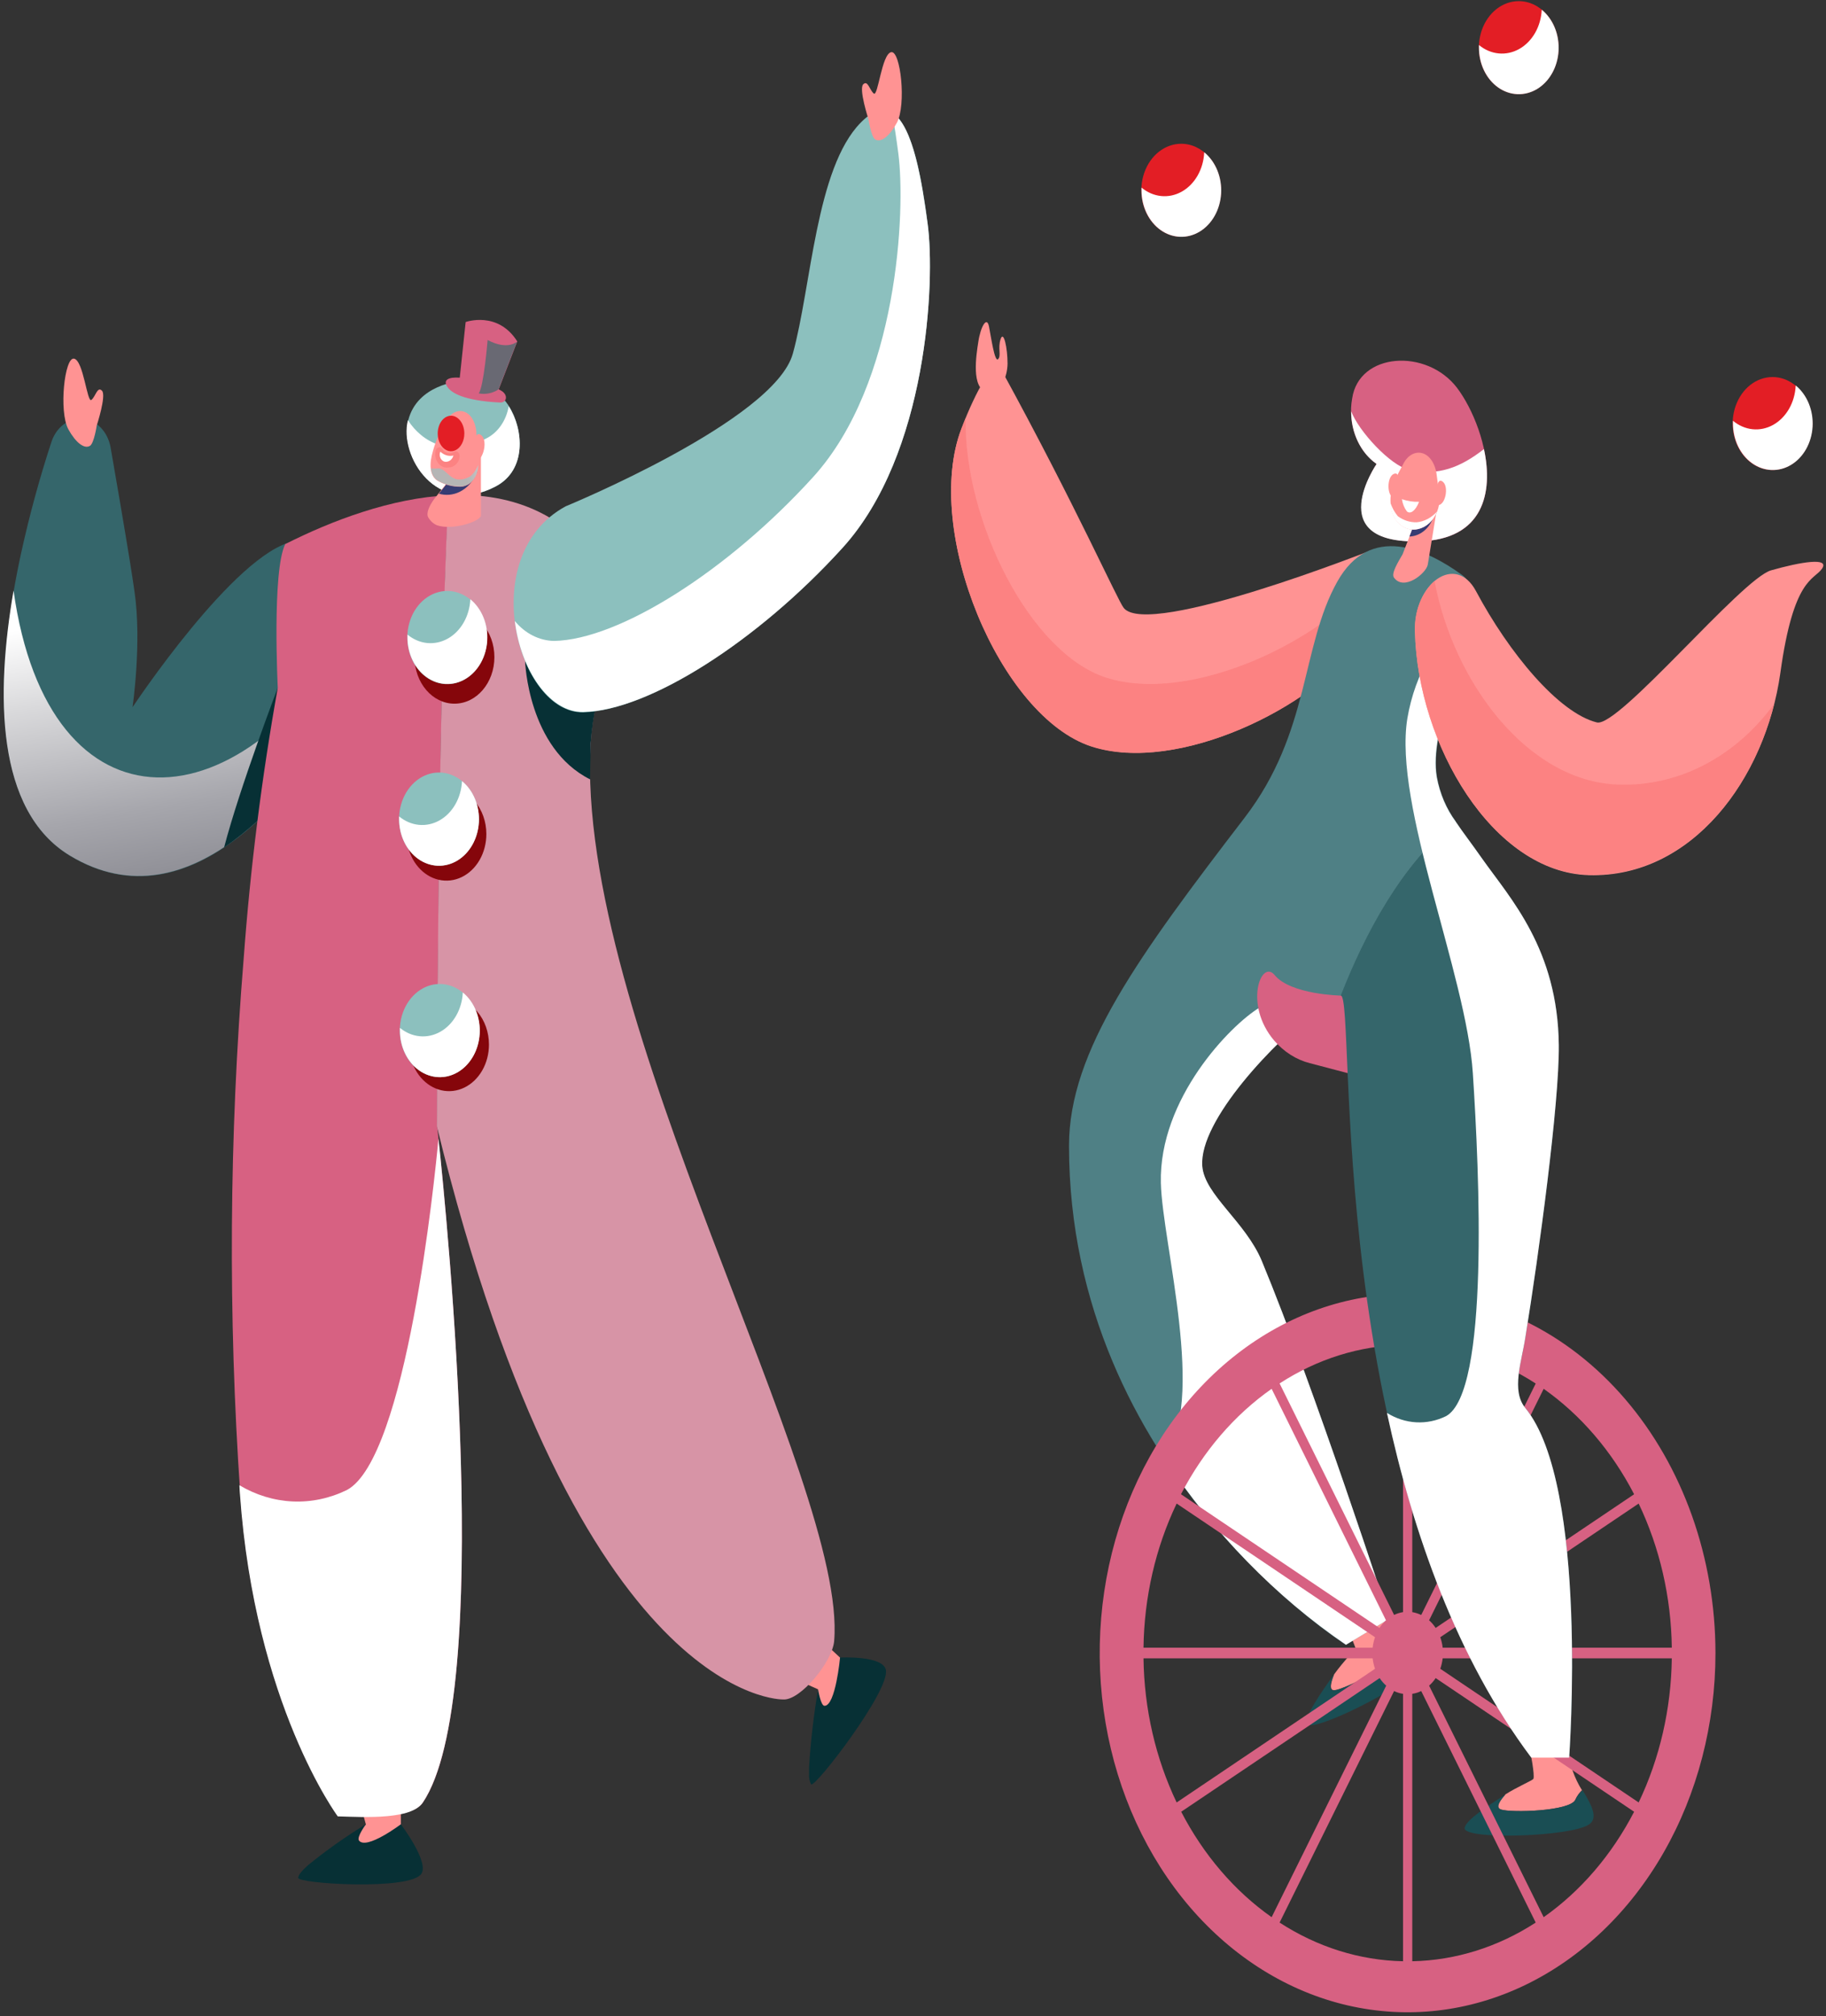 <?xml version="1.0" encoding="UTF-8"?> <svg xmlns="http://www.w3.org/2000/svg" width="444" height="490" viewBox="0 0 444 490" fill="none"><rect x="0" y="0" width="444" height="490" fill="#333333" stroke="none"/> <path d="M372.057 425.526C372.057 425.526 373.234 431.42 372.854 432.35C372.691 432.73 368.959 434.272 366.025 436.152C364.739 437.526 363.471 439.321 364.92 439.807C367.401 440.652 381.82 440.251 383.033 437.42C383.436 436.53 383.991 435.747 384.664 435.117C382.833 432.21 381.645 428.822 381.204 425.252L372.057 425.526Z" fill="#FF9393"></path> <path d="M383.105 437.42C381.819 440.251 367.401 440.652 364.992 439.807C363.543 439.321 364.81 437.526 366.097 436.152C361.695 438.941 356.279 442.49 356.134 444.328C355.881 447.285 382.109 446.44 386.42 443.419C388.666 441.856 387 438.687 384.808 435.117C384.109 435.738 383.529 436.522 383.105 437.42Z" fill="#1A4E54"></path> <path d="M334.724 112.77C332.437 111.17 330.635 108.777 329.57 105.926C328.505 103.074 328.23 99.905 328.783 96.863C330.432 85.624 346.897 84.61 354.269 94.243C362.058 104.531 368.959 130.916 345.212 131.571C321.465 132.226 334.724 112.77 334.724 112.77Z" fill="#D76182"></path> <path d="M326.664 394.473C327.839 396.325 328.813 398.34 329.563 400.472C329.563 400.874 326.556 403.937 324.418 406.936C323.658 408.774 323.042 410.971 324.545 410.802C327.117 410.528 340.394 403.937 340.702 400.747C340.799 399.752 341.064 398.79 341.481 397.916C338.886 395.99 336.729 393.359 335.196 390.248L326.664 394.473Z" fill="#FF9393"></path> <path d="M340.63 400.81C340.322 404 327.045 410.591 324.472 410.866C322.969 411.035 323.585 408.753 324.346 407C321.14 411.478 317.245 417.161 317.68 418.893C318.386 421.766 342.477 409.64 345.538 405.014C347.114 402.585 344.578 400.345 341.408 397.979C340.991 398.854 340.726 399.816 340.63 400.81Z" fill="#1A4E54"></path> <path d="M330.54 156.055C319.491 171.836 286.38 188.186 265.441 181.405C243.089 174.202 224.323 128.867 233.779 104.151C237.238 95.13 241.767 86.765 243.451 89.828C261.565 122.889 271.817 146.084 273.266 147.795C279.388 155.168 333.801 133.599 333.801 133.599C333.801 133.599 333.62 151.661 330.54 156.055Z" fill="#FF9393"></path> <path d="M268.955 164.695C250.425 158.738 234.358 126.565 234.793 101.658C234.449 102.503 234.105 103.348 233.779 104.214C224.323 128.931 243.089 174.265 265.441 181.469C286.38 188.186 319.491 171.836 330.54 156.118C332.352 153.436 333.221 145.683 333.565 140.042C322.063 155.548 289.586 171.329 268.955 164.695Z" fill="#FC8282"></path> <path d="M354.015 199.678C351.746 196.601 350.171 192.913 349.433 188.947C346.697 173.124 364.92 146.549 355.446 139.704C346.933 133.536 333.167 127.029 325.143 141.415C316.285 157.301 318.622 177.877 302.664 198.707C276.961 232.232 259.934 255.385 259.934 278.454C259.934 357.546 327.262 399.775 327.262 399.775L337.804 393.438C337.804 393.226 319.419 336.928 306.812 306.529C302.845 296.959 292.828 290.368 292.321 283.418C291.252 269.201 321.955 241.506 326.103 242.076C331.899 227.204 340.956 209.882 354.015 199.678Z" fill="#4F8085"></path> <path d="M240.046 95.299C240.807 95.427 241.583 95.277 242.268 94.868C242.953 94.46 243.512 93.813 243.868 93.018C244.576 91.613 244.962 90.02 244.991 88.391C244.991 84.61 244.049 80.216 243.306 82.413C242.564 84.61 243.523 86.448 242.69 87.293C241.857 88.138 241.006 82.054 240.48 79.371C239.955 76.688 238.397 79.477 237.872 83.152C237.383 86.258 236.079 94.497 240.046 95.299Z" fill="#FF9393"></path> <g style="mix-blend-mode:multiply"> <path style="mix-blend-mode:multiply" d="M306.214 244.928C299.222 249.153 281.779 266.983 282.268 287.538C282.63 302.325 293.517 340.857 282.993 354.314C295.111 372.649 310.148 388.084 327.28 399.775L337.822 393.438C337.822 393.226 319.437 336.928 306.83 306.529C302.863 296.959 292.846 290.368 292.339 283.418C291.506 272.306 310.072 252.977 320.198 245.393C316.502 243.766 310.634 242.245 306.214 244.928Z" fill="url(#paint0_linear)"></path> </g> <g style="mix-blend-mode:multiply"> <path style="mix-blend-mode:multiply" d="M342.713 114.227C338.076 113.213 330.305 104.7 328.548 99.968C328.532 102.545 329.093 105.081 330.177 107.327C331.26 109.572 332.828 111.448 334.725 112.77C334.725 112.77 321.303 132.247 345.122 131.571C360.627 131.149 363.126 119.826 360.826 109.157C355.12 113.615 349.686 115.748 342.713 114.227Z" fill="url(#paint1_linear)"></path> </g> <path d="M349.288 124.283L347.169 137.233C346.806 139.345 341.354 143.76 338.945 140.38C338.239 139.409 339.869 136.747 341.046 134.719L345.158 124.156L349.288 124.283Z" fill="#FF9393"></path> <path d="M342.713 130.409C343.894 130.366 345.043 129.951 346.039 129.207C347.034 128.463 347.837 127.418 348.364 126.184L344.578 125.55L342.713 130.409Z" fill="#363C73"></path> <path d="M349.251 114.819L349.939 119.889C350.224 121.823 349.854 123.811 348.908 125.434C347.963 127.057 346.514 128.189 344.868 128.593C344.074 128.787 343.254 128.777 342.464 128.564C341.674 128.35 340.933 127.939 340.293 127.358C339.654 126.776 339.13 126.04 338.76 125.199C338.389 124.357 338.18 123.432 338.147 122.487C337.731 118.262 340.249 114.756 341.154 112.875C343.237 108.587 348.092 109.073 349.251 114.819Z" fill="#FF9393"></path> <path d="M349.125 119.678C349.266 119.263 349.363 118.831 349.414 118.389C349.541 117.544 349.867 116.277 350.864 117.122C352.313 118.326 351.479 122.783 349.632 122.783C348.273 122.804 348.781 120.734 349.125 119.678Z" fill="#FF9393"></path> <path d="M340.014 118.157C339.968 117.708 339.968 117.254 340.014 116.805C340.014 115.96 340.014 114.692 338.836 115.22C337.206 116.002 337.17 120.565 338.963 121.051C340.249 121.41 340.14 119.276 340.014 118.157Z" fill="#FF9393"></path> <path d="M345.049 121.959C343.64 122.017 342.233 121.802 340.883 121.326C341.037 122.422 341.451 123.446 342.079 124.283C342.948 125.107 344.252 124.072 345.049 121.959Z" fill="white"></path> <g style="mix-blend-mode:multiply"> <path style="mix-blend-mode:multiply" d="M344.469 126.945C342.859 126.982 341.274 126.476 339.905 125.487C339.129 124.555 338.515 123.457 338.094 122.255V122.487C338.126 123.432 338.335 124.357 338.706 125.199C339.076 126.04 339.6 126.776 340.239 127.358C340.879 127.939 341.62 128.35 342.41 128.564C343.2 128.777 344.02 128.787 344.814 128.593C345.812 128.376 346.75 127.877 347.546 127.141C348.341 126.404 348.97 125.452 349.378 124.368C348.046 125.862 346.312 126.772 344.469 126.945Z" fill="url(#paint2_linear)"></path> </g> <path d="M326.139 241.992C326.139 241.992 313.858 241.781 309.945 237.006C306.667 232.993 302.338 244.126 309.837 252.935C312.213 255.677 315.21 257.575 318.477 258.406L327.805 260.857C327.805 260.857 329.616 243.957 326.139 241.992Z" fill="#D76182"></path> <path d="M342.278 314.472C327.47 314.468 312.993 319.585 300.68 329.178C288.366 338.77 278.767 352.405 273.099 368.36C267.431 384.315 265.947 401.872 268.835 418.81C271.723 435.748 278.853 451.307 289.324 463.519C299.795 475.731 313.136 484.047 327.659 487.415C342.183 490.783 357.237 489.053 370.917 482.442C384.597 475.831 396.289 464.637 404.513 450.275C412.738 435.914 417.126 419.031 417.122 401.761C417.098 378.619 409.205 356.433 395.174 340.069C381.144 323.705 362.12 314.5 342.278 314.472ZM343.401 391.832V326.872C353.917 327.071 364.228 330.3 373.415 336.273L345.574 392.529C344.876 392.198 344.146 391.964 343.401 391.832ZM341.155 391.832C340.41 391.957 339.681 392.184 338.981 392.508L311.141 336.252C320.329 330.287 330.64 327.064 341.155 326.872V391.832ZM333.765 400.472H278.048C278.209 388.199 280.978 376.165 286.108 365.447L334.344 397.937C334.056 398.749 333.861 399.601 333.765 400.472ZM333.765 403.071C333.863 403.941 334.058 404.793 334.344 405.605L286.108 438.096C280.981 427.377 278.211 415.343 278.048 403.071H333.765ZM341.155 411.69V476.691C330.64 476.483 320.331 473.254 311.141 467.291L338.981 411.014C339.675 411.357 340.407 411.584 341.155 411.69ZM343.401 411.69C344.149 411.584 344.881 411.357 345.574 411.014L373.415 467.291C364.225 473.254 353.916 476.483 343.401 476.691V411.69ZM350.791 403.071H406.508C406.344 415.343 403.575 427.377 398.447 438.096L350.211 405.605C350.497 404.793 350.692 403.941 350.791 403.071ZM350.791 400.472C350.695 399.601 350.5 398.749 350.211 397.937L398.447 365.447C403.577 376.165 406.347 388.199 406.508 400.472H350.791ZM397.343 363.186L349.088 395.677C348.627 394.98 348.091 394.356 347.494 393.818L375.353 337.562C384.357 343.895 391.905 352.69 397.343 363.186ZM309.203 337.562L337.007 393.818C336.41 394.356 335.874 394.98 335.413 395.677L287.159 363.186C292.612 352.682 300.178 343.887 309.203 337.562ZM287.213 440.356L335.467 407.866C335.924 408.561 336.46 409.179 337.061 409.704L309.203 465.981C300.198 459.648 292.651 450.853 287.213 440.356ZM375.353 465.981L347.494 409.704C348.095 409.179 348.632 408.561 349.088 407.866L397.343 440.356C391.905 450.853 384.357 459.648 375.353 465.981Z" fill="#D76182"></path> <path d="M296.904 46.247C296.904 48.482 296.336 50.667 295.271 52.526C294.206 54.385 292.693 55.833 290.922 56.688C289.151 57.544 287.203 57.768 285.323 57.332C283.443 56.896 281.716 55.819 280.361 54.239C279.006 52.658 278.083 50.644 277.709 48.452C277.335 46.26 277.527 43.987 278.26 41.922C278.994 39.857 280.236 38.092 281.83 36.85C283.423 35.608 285.297 34.945 287.213 34.945C288.487 34.942 289.748 35.233 290.925 35.8C292.101 36.367 293.171 37.199 294.071 38.249C294.971 39.299 295.685 40.546 296.171 41.919C296.657 43.291 296.906 44.762 296.904 46.247Z" fill="#E31E25"></path> <path style="mix-blend-mode:multiply" d="M292.81 37.036C292.717 39.051 292.162 40.999 291.202 42.677C290.242 44.355 288.913 45.702 287.355 46.576C285.796 47.451 284.065 47.821 282.341 47.648C280.618 47.474 278.966 46.764 277.559 45.592C277.559 45.824 277.559 46.036 277.559 46.247C277.557 48.187 277.983 50.096 278.796 51.788C279.61 53.481 280.783 54.901 282.204 55.911C283.624 56.922 285.244 57.489 286.906 57.557C288.569 57.626 290.219 57.194 291.697 56.304C293.175 55.413 294.432 54.094 295.346 52.472C296.261 50.851 296.801 48.983 296.917 47.047C297.032 45.111 296.718 43.173 296.006 41.42C295.293 39.667 294.205 38.157 292.847 37.036H292.81Z" fill="url(#paint3_linear)"></path> <path d="M378.976 11.581C378.976 13.816 378.408 16.001 377.343 17.86C376.278 19.718 374.764 21.167 372.994 22.022C371.223 22.878 369.274 23.102 367.395 22.665C365.515 22.229 363.788 21.153 362.433 19.572C361.078 17.992 360.155 15.978 359.781 13.786C359.407 11.593 359.599 9.321 360.332 7.256C361.066 5.19 362.308 3.425 363.901 2.183C365.495 0.942 367.369 0.279 369.285 0.279C370.558 0.276 371.82 0.566 372.996 1.133C374.173 1.7 375.242 2.533 376.143 3.583C377.043 4.633 377.757 5.88 378.243 7.252C378.729 8.625 378.978 10.096 378.976 11.581Z" fill="#E31E25"></path> <path style="mix-blend-mode:multiply" d="M374.882 2.37C374.782 4.384 374.223 6.329 373.261 8.005C372.299 9.681 370.97 11.027 369.412 11.902C367.855 12.777 366.124 13.15 364.401 12.982C362.678 12.814 361.024 12.111 359.613 10.947C359.613 11.158 359.613 11.37 359.613 11.581C359.61 13.521 360.036 15.43 360.85 17.122C361.663 18.815 362.837 20.235 364.257 21.245C365.678 22.256 367.297 22.823 368.96 22.891C370.623 22.96 372.273 22.528 373.751 21.638C375.229 20.747 376.486 19.428 377.4 17.806C378.314 16.185 378.855 14.316 378.971 12.381C379.086 10.445 378.772 8.507 378.059 6.754C377.346 5.001 376.258 3.491 374.9 2.37H374.882Z" fill="url(#paint4_linear)"></path> <path d="M440.688 102.947C440.688 105.182 440.12 107.367 439.055 109.226C437.99 111.084 436.477 112.533 434.706 113.388C432.935 114.244 430.987 114.467 429.107 114.031C427.227 113.595 425.5 112.519 424.145 110.938C422.79 109.358 421.867 107.344 421.493 105.152C421.119 102.959 421.311 100.687 422.044 98.622C422.778 96.556 424.02 94.791 425.613 93.549C427.207 92.308 429.081 91.645 430.997 91.645C432.271 91.642 433.532 91.932 434.709 92.499C435.885 93.066 436.955 93.899 437.855 94.949C438.755 95.999 439.469 97.246 439.955 98.618C440.441 99.991 440.69 101.462 440.688 102.947Z" fill="#E31E25"></path> <path style="mix-blend-mode:multiply" d="M436.631 93.715C436.538 95.729 435.982 97.677 435.022 99.356C434.063 101.034 432.734 102.38 431.175 103.255C429.617 104.129 427.885 104.499 426.162 104.326C424.439 104.153 422.787 103.443 421.379 102.271C421.379 102.503 421.379 102.714 421.379 102.925C421.377 104.866 421.803 106.774 422.617 108.467C423.43 110.16 424.604 111.58 426.024 112.59C427.445 113.6 429.064 114.167 430.727 114.236C432.39 114.305 434.039 113.873 435.518 112.982C436.996 112.092 438.253 110.772 439.167 109.151C440.081 107.53 440.622 105.661 440.737 103.726C440.853 101.79 440.539 99.852 439.826 98.099C439.113 96.345 438.025 94.836 436.667 93.715H436.631Z" fill="url(#paint5_linear)"></path> <path d="M370.897 342.23C367.383 338.005 370.028 330.886 370.897 325.056C374.194 304.818 379.175 268.018 379.03 254.033C378.794 230.669 367.22 218.374 360.391 208.699C357.819 205.023 355.664 202.256 353.943 199.678C340.883 209.882 331.826 227.141 326.03 241.929C329.852 242.921 321.447 359.215 372.328 427.111H381.548C381.548 427.111 386.366 361.095 370.897 342.23Z" fill="#35666B"></path> <g style="mix-blend-mode:multiply"> <path style="mix-blend-mode:multiply" d="M370.897 342.23C367.383 338.005 370.028 330.886 370.897 325.056C374.194 304.818 379.175 268.018 379.03 254.033C378.795 230.669 367.22 218.374 360.391 208.699C357.819 205.023 355.664 202.256 353.943 199.678C351.674 196.601 350.099 192.913 349.36 188.947C347.295 177.011 357.167 158.949 358.055 147.859C353.979 150.813 350.469 154.713 347.742 159.318C345.016 163.923 343.131 169.133 342.205 174.624C338.764 195.749 356.551 236.753 358.127 260.857C359.703 284.96 362.167 338.343 351.625 344.195C349.328 345.32 346.846 345.833 344.358 345.698C341.87 345.562 339.439 344.782 337.242 343.413C343.546 372.545 354.16 402.965 372.328 427.195H381.548C381.548 427.195 386.366 361.095 370.897 342.23Z" fill="url(#paint6_linear)"></path> </g> <path d="M358.906 143.697C366.894 158.653 378.958 173.272 388.304 175.596C393.593 176.842 423.516 140.655 430.635 138.627C437.754 136.599 444.999 135.374 443.025 138.225C441.05 141.077 436.105 140.338 432.899 163.576C429.277 189.285 411.435 213.389 386.366 212.713C363.036 212.1 344.705 181.025 344.053 153.562C343.781 141.627 353.979 134.444 358.906 143.697Z" fill="#FF9393"></path> <path d="M393.521 190.7C371.44 190.003 353.399 165.773 348.817 141.225C347.236 142.665 345.978 144.53 345.148 146.659C344.319 148.789 343.943 151.121 344.053 153.457C344.705 180.919 363.036 212.079 386.366 212.607C408.935 213.22 425.69 193.742 431.396 171.075C426.751 177.453 420.934 182.529 414.378 185.926C407.821 189.323 400.692 190.955 393.521 190.7Z" fill="#FC8282"></path> <path d="M84.424 449.547C85.257 446.505 88.97 443.442 88.97 443.442L88.064 440.167L97.465 439.428V443.526C96.444 445.687 95.072 447.596 93.426 449.145C90.655 451.701 83.572 452.589 84.424 449.547Z" fill="#FF9393"></path> <path d="M72.505 456.391C72.614 455.568 73.411 454.828 73.9 454.279L74.914 453.328C79.412 449.671 84.107 446.354 88.97 443.399C88.97 443.399 86.67 446.505 87.286 447.35C89.097 449.716 97.466 443.399 97.466 443.399C97.466 443.399 104.349 452.462 102.483 455.398C99.838 459.581 72.27 457.849 72.505 456.391Z" fill="#073035"></path> <path d="M200.132 418.556C198.611 415.895 198.9 410.592 198.9 410.592L193.901 408.353L201.563 400.368L204.244 402.881C205.037 405.164 205.449 407.602 205.458 410.064C205.476 414.247 201.581 421.239 200.132 418.556Z" fill="#FF9393"></path> <path d="M197.216 433.682C196.828 432.903 196.657 432.002 196.727 431.105C196.727 430.64 196.727 430.133 196.727 429.605C197.114 423.22 197.846 416.87 198.919 410.592C198.919 410.592 199.553 414.648 200.494 414.606C203.175 414.606 204.262 402.882 204.262 402.882C204.262 402.882 214.623 402.311 215.402 405.86C216.489 410.846 198.049 434.801 197.216 433.682Z" fill="#073035"></path> <path d="M71.419 131.572C57.109 134.361 32.221 171.9 32.221 171.9C32.221 171.9 34.522 156.289 32.71 143.825C32.42 141.712 32.004 139.114 31.551 136.241C30.084 127.178 28.055 115.433 26.896 108.778C26.619 107.198 25.976 105.737 25.037 104.552C24.099 103.368 22.9 102.506 21.571 102.061C19.764 101.484 17.838 101.709 16.165 102.692C14.492 103.676 13.191 105.347 12.514 107.384C9.636 116.165 7.187 125.13 5.178 134.234C-0.655 160.978 -3.372 195.623 16.988 207.982C46.839 226.086 73.284 190.553 84.786 171.33C87.555 166.785 89.138 161.403 89.344 155.833C89.549 150.264 88.369 144.743 85.946 139.938C83.029 134.361 78.501 130.178 71.419 131.572Z" fill="#35666B"></path> <g style="mix-blend-mode:multiply"> <path style="mix-blend-mode:multiply" d="M3.294 143.55C-1.017 168.52 -1.108 196.954 16.933 207.918C46.784 226.022 73.23 190.49 84.732 171.266C86.704 167.99 88.081 164.277 88.779 160.358C89.476 156.438 89.48 152.394 88.789 148.472C59.174 202.7 11.735 203.841 3.294 143.55Z" fill="url(#paint7_linear)"></path> </g> <path d="M70.132 191.715L67.542 167.168C67.542 167.168 58.34 191.229 54.482 205.996C60.204 202.04 65.464 197.241 70.132 191.715Z" fill="#073035"></path> <path d="M69.354 132.248C66.111 138.818 67.542 167.168 67.542 167.168C63.643 188.909 60.873 210.905 59.246 233.036C55.719 276.252 55.44 319.746 58.413 363.019C62.036 414.247 82.196 441.392 82.196 441.392C88.934 441.604 100.056 442.216 102.863 438.055C121.882 409.726 106.305 273.786 106.305 273.786C106.305 273.786 106.305 176.611 109.076 120.376C95.147 121.052 80.729 126.502 69.354 132.248Z" fill="#D76182"></path> <path d="M143.619 180.625C144.76 161.168 154.487 153.162 149.306 143.022C139.905 125.002 124.763 119.615 109.004 120.376C106.305 176.674 106.233 273.786 106.233 273.786C140.648 414.479 190.46 413.064 190.46 413.064C194.608 413.338 202.415 403.874 202.831 398.847C206.074 360.23 139.742 247.612 143.619 180.625Z" fill="#D794A6"></path> <path d="M118.894 253.886C118.894 256.126 118.324 258.315 117.257 260.177C116.191 262.039 114.674 263.49 112.9 264.348C111.126 265.205 109.174 265.429 107.291 264.992C105.407 264.555 103.678 263.476 102.32 261.893C100.962 260.309 100.037 258.292 99.663 256.095C99.288 253.899 99.48 251.622 100.215 249.553C100.95 247.484 102.194 245.716 103.791 244.472C105.388 243.227 107.265 242.563 109.185 242.563C111.76 242.563 114.229 243.756 116.05 245.88C117.871 248.003 118.894 250.883 118.894 253.886Z" fill="#85060B"></path> <path d="M116.629 250.464C116.633 252.704 116.067 254.896 115.002 256.761C113.937 258.625 112.422 260.08 110.649 260.94C108.875 261.801 106.922 262.028 105.038 261.593C103.153 261.159 101.422 260.082 100.062 258.499C98.702 256.917 97.776 254.899 97.4 252.702C97.024 250.505 97.215 248.227 97.949 246.157C98.683 244.087 99.928 242.317 101.525 241.072C103.122 239.827 105 239.162 106.921 239.162C109.492 239.162 111.959 240.352 113.779 242.471C115.6 244.59 116.625 247.465 116.629 250.464Z" fill="#8CC0BE"></path> <path style="mix-blend-mode:multiply" d="M112.536 241.232C112.436 243.248 111.875 245.196 110.913 246.874C109.95 248.552 108.62 249.899 107.061 250.776C105.501 251.653 103.769 252.028 102.044 251.861C100.319 251.695 98.663 250.994 97.248 249.83C97.248 250.042 97.248 250.253 97.248 250.464C97.245 252.409 97.672 254.322 98.487 256.019C99.302 257.716 100.478 259.139 101.902 260.152C103.326 261.164 104.949 261.732 106.615 261.801C108.282 261.869 109.936 261.436 111.417 260.542C112.898 259.649 114.157 258.325 115.073 256.7C115.988 255.074 116.529 253.201 116.643 251.26C116.757 249.32 116.441 247.378 115.725 245.622C115.009 243.865 113.917 242.354 112.554 241.232H112.536Z" fill="url(#paint8_linear)"></path> <path d="M118.26 202.7C118.263 204.941 117.697 207.132 116.632 208.997C115.568 210.862 114.053 212.316 112.279 213.176C110.505 214.037 108.552 214.264 106.668 213.829C104.783 213.395 103.052 212.318 101.692 210.735C100.332 209.153 99.406 207.135 99.03 204.938C98.654 202.741 98.845 200.463 99.579 198.393C100.314 196.323 101.558 194.553 103.155 193.308C104.752 192.063 106.63 191.398 108.551 191.398C111.123 191.398 113.589 192.588 115.41 194.707C117.23 196.826 118.255 199.701 118.26 202.7Z" fill="#85060B"></path> <path d="M110.507 171.034C115.869 171.034 120.216 165.964 120.216 159.711C120.216 153.457 115.869 148.388 110.507 148.388C105.145 148.388 100.799 153.457 100.799 159.711C100.799 165.964 105.145 171.034 110.507 171.034Z" fill="#85060B"></path> <path d="M116.448 199.088C116.448 201.327 115.879 203.517 114.812 205.379C113.745 207.241 112.229 208.692 110.455 209.549C108.681 210.406 106.729 210.63 104.845 210.193C102.962 209.756 101.232 208.678 99.874 207.095C98.517 205.511 97.592 203.493 97.217 201.297C96.843 199.101 97.035 196.824 97.77 194.755C98.505 192.686 99.749 190.917 101.346 189.673C102.942 188.429 104.819 187.765 106.74 187.765C109.314 187.765 111.784 188.958 113.605 191.081C115.425 193.205 116.448 196.085 116.448 199.088Z" fill="#8CC0BE"></path> <path style="mix-blend-mode:multiply" d="M112.337 189.856C112.239 191.873 111.68 193.823 110.717 195.502C109.754 197.181 108.423 198.529 106.862 199.404C105.301 200.28 103.568 200.652 101.842 200.481C100.116 200.31 98.461 199.603 97.049 198.433C97.049 198.644 97.049 198.856 97.049 199.088C97.046 201.033 97.472 202.946 98.287 204.643C99.103 206.339 100.279 207.763 101.702 208.775C103.126 209.788 104.749 210.356 106.416 210.424C108.083 210.493 109.736 210.059 111.218 209.166C112.699 208.273 113.958 206.949 114.873 205.324C115.788 203.698 116.329 201.825 116.444 199.884C116.558 197.944 116.242 196.002 115.526 194.246C114.809 192.489 113.717 190.978 112.355 189.856H112.337Z" fill="url(#paint9_linear)"></path> <path d="M118.459 154.958C118.459 157.198 117.889 159.388 116.821 161.251C115.754 163.113 114.236 164.564 112.461 165.421C110.686 166.277 108.733 166.5 106.849 166.062C104.965 165.623 103.236 164.542 101.878 162.957C100.521 161.371 99.598 159.352 99.226 157.154C98.853 154.956 99.048 152.679 99.785 150.61C100.523 148.541 101.77 146.774 103.369 145.533C104.968 144.291 106.847 143.63 108.768 143.635C111.34 143.64 113.805 144.836 115.622 146.959C117.438 149.081 118.459 151.958 118.459 154.958Z" fill="#8CC0BE"></path> <path style="mix-blend-mode:multiply" d="M114.365 145.663C114.268 147.679 113.708 149.629 112.745 151.308C111.783 152.987 110.452 154.335 108.891 155.211C107.33 156.086 105.596 156.458 103.87 156.287C102.144 156.117 100.489 155.409 99.077 154.239C99.077 154.451 99.077 154.662 99.077 154.894C99.074 156.839 99.501 158.752 100.316 160.449C101.131 162.146 102.307 163.569 103.731 164.582C105.155 165.594 106.778 166.162 108.445 166.231C110.111 166.299 111.765 165.866 113.246 164.972C114.727 164.079 115.986 162.756 116.902 161.13C117.817 159.504 118.358 157.631 118.472 155.691C118.586 153.75 118.27 151.808 117.554 150.052C116.838 148.295 115.746 146.784 114.383 145.663H114.365Z" fill="url(#paint10_linear)"></path> <path d="M111.739 92.681C111.739 92.681 101.523 93.42 99.277 102.103C97.031 110.785 106.178 125.805 120.542 118.242C130.957 112.771 125.469 96.209 119.111 94.857C112.753 93.505 111.739 92.681 111.739 92.681Z" fill="#8CC0BE"></path> <path d="M143.619 180.625C144.163 173.495 145.737 166.524 148.274 160.007L127.679 160.704C127.679 160.704 128.331 181.829 143.492 189.434C143.492 186.413 143.619 183.477 143.619 180.625Z" fill="#073035"></path> <path style="mix-blend-mode:multiply" d="M123.694 98.744C123.392 100.5 122.721 102.141 121.741 103.52C120.761 104.899 119.502 105.973 118.079 106.645C109.475 111.165 102.718 107.574 99.186 102.124C96.958 110.806 106.124 125.784 120.47 118.242C128.15 114.25 127.316 104.342 123.694 98.744Z" fill="url(#paint11_linear)"></path> <path d="M116.938 110.68V125.361C116.503 126.904 109.855 128.932 106.233 127.664C105.383 127.295 104.649 126.631 104.131 125.763C103.57 124.77 104.313 123.016 105.58 121.284L112.826 112.074L116.938 110.68Z" fill="#FF9393"></path> <path d="M111.503 113.975L116.068 114.693C115.19 116.901 113.631 118.643 111.703 119.573C110.124 120.333 108.378 120.481 106.721 119.996L111.503 113.975Z" fill="#363C73"></path> <path d="M115.814 104.807L116.267 113.257C116.253 114.594 115.79 115.872 114.977 116.816C114.164 117.76 113.067 118.295 111.92 118.306C110.1 118.329 108.298 117.874 106.649 116.975C104.838 116.13 104.312 113.721 104.964 110.806C105.699 107.731 106.889 104.828 108.478 102.229C110.724 98.406 115.18 99.356 115.814 104.807Z" fill="#FF9393"></path> <g style="mix-blend-mode:multiply"> <path style="mix-blend-mode:multiply" d="M106.703 113.848C108.931 113.996 109.71 118.242 114.275 115.834C115.148 115.135 115.833 114.16 116.249 113.024V113.193C116.235 114.531 115.772 115.809 114.959 116.753C114.146 117.697 113.049 118.231 111.902 118.242C110.082 118.265 108.28 117.81 106.631 116.911C106.115 116.646 105.673 116.22 105.353 115.679C105.034 115.138 104.849 114.504 104.82 113.848C105.446 113.918 106.077 113.918 106.703 113.848Z" fill="url(#paint12_linear)"></path> </g> <path d="M105.906 109.604C105.948 109.377 106.048 109.17 106.193 109.011C106.338 108.852 106.521 108.748 106.718 108.714C106.915 108.679 107.116 108.716 107.295 108.818C107.473 108.921 107.621 109.084 107.718 109.287C107.917 109.731 108.261 109.879 108.786 110.069C110 110.555 110.761 109.097 111.503 110.069C112.246 111.041 111.286 113.618 108.931 113.639C108.541 113.686 108.147 113.638 107.773 113.497C107.4 113.357 107.056 113.127 106.763 112.823C106.47 112.519 106.234 112.147 106.071 111.731C105.908 111.315 105.821 110.864 105.816 110.407C105.828 110.137 105.858 109.869 105.906 109.604Z" fill="#FC8282"></path> <path d="M107.066 109.773C107.505 110.195 108.018 110.498 108.569 110.663C109.12 110.827 109.695 110.848 110.254 110.724C110.125 111.166 109.882 111.55 109.557 111.823C109.232 112.096 108.843 112.243 108.442 112.245C108.189 112.252 107.939 112.183 107.715 112.045C107.491 111.907 107.301 111.704 107.163 111.457C107.025 111.209 106.944 110.924 106.927 110.63C106.91 110.335 106.958 110.04 107.066 109.773Z" fill="white"></path> <path d="M114.891 108.63C115.079 108.154 115.231 107.659 115.343 107.152C115.543 106.201 116.068 104.828 117.155 105.905C118.713 107.468 117.318 112.496 115.199 112.243C113.586 112.095 114.383 109.75 114.891 108.63Z" fill="#FF9393"></path> <path d="M121.882 94.962L121.266 94.624L125.777 82.984C121.031 75.464 113.224 78.274 113.224 78.274L111.793 91.794C109.112 91.603 107.573 92.301 108.822 94.096C109.746 95.427 112.59 97.371 121.502 97.835C123.186 97.962 123.694 96.04 121.882 94.962Z" fill="#D76182"></path> <path style="mix-blend-mode:multiply" d="M118.567 82.647C118.567 82.647 117.626 94.096 116.394 95.617C118.04 95.939 119.731 95.604 121.194 94.667L125.704 83.027C125.704 83.027 123.512 85.245 118.567 82.647Z" fill="url(#paint13_linear)"></path> <path d="M137.551 123.059C137.551 123.059 188.268 102.229 192.778 85.963C197.289 69.697 198.357 40.924 209.28 29.813C220.202 18.701 223.77 40.65 225.582 54.487C227.393 68.324 225.582 110.363 204.878 133.156C184.174 155.95 157.656 172.766 141.807 173.125C125.958 173.484 115.362 135.1 137.551 123.059Z" fill="#8CC0BE"></path> <path style="mix-blend-mode:multiply" d="M225.564 54.487C224.223 44.579 222.068 30.468 216.905 27.383C217.539 30.763 218.028 34.207 218.427 37.249C220.238 51.086 218.427 93.125 197.741 115.919C177.056 138.712 150.52 155.507 134.707 155.782C132.924 155.747 131.164 155.302 129.529 154.472C127.894 153.642 126.416 152.443 125.179 150.944C126.61 162.668 133.511 173.167 141.825 173.041C157.657 172.766 184.156 155.951 204.86 133.157C225.564 110.363 227.429 68.324 225.564 54.487Z" fill="url(#paint14_linear)"></path> <path d="M112.906 105.362C112.906 106.216 112.716 107.051 112.36 107.761C112.004 108.471 111.498 109.024 110.906 109.351C110.314 109.678 109.662 109.764 109.034 109.597C108.406 109.43 107.828 109.019 107.375 108.415C106.922 107.811 106.614 107.042 106.489 106.204C106.364 105.367 106.428 104.498 106.673 103.709C106.918 102.92 107.333 102.246 107.866 101.772C108.399 101.297 109.025 101.044 109.666 101.044C110.525 101.044 111.349 101.499 111.957 102.308C112.564 103.118 112.906 104.217 112.906 105.362Z" fill="#E31E25"></path> <path d="M211.163 28.947C211.163 28.947 208.772 21.616 209.896 20.497C211.019 19.377 211.435 21.891 212.468 22.736C213.5 23.581 214.388 13.145 216.688 12.68C218.988 12.216 220.419 25.482 218.083 29.834C216.271 33.151 214.152 34.777 212.776 33.869C211.797 33.15 211.163 28.947 211.163 28.947Z" fill="#FF9393"></path> <path d="M23.526 103.413C23.526 103.413 25.918 96.103 24.794 94.963C23.672 93.822 23.255 96.378 22.222 97.202C21.19 98.026 20.302 87.611 18.002 87.167C15.702 86.724 14.271 99.948 16.607 104.321C18.419 107.616 20.538 109.243 21.915 108.335C22.893 107.637 23.526 103.413 23.526 103.413Z" fill="#FF9393"></path> <g style="mix-blend-mode:multiply"> <path style="mix-blend-mode:multiply" d="M84.352 362.152C80.184 364.185 75.687 365.135 71.173 364.934C66.659 364.733 62.236 363.388 58.214 360.99C58.214 361.666 58.304 362.342 58.341 363.103C61.963 414.331 82.124 441.477 82.124 441.477C88.862 441.688 99.983 442.301 102.791 438.139C120.27 412.219 108.75 296.601 106.613 276.786C105.707 286.482 98.842 354.421 84.352 362.152Z" fill="url(#paint15_linear)"></path> </g> <defs> <linearGradient id="paint0_linear" x1="30106.8" y1="72226.2" x2="31811.5" y2="72226.2" gradientUnits="userSpaceOnUse"> <stop stop-color="white"></stop> <stop offset="0.19" stop-color="#D8D8DB"></stop> <stop offset="0.45" stop-color="#A9A9AE"></stop> <stop offset="0.68" stop-color="#86868E"></stop> <stop offset="0.88" stop-color="#71717A"></stop> <stop offset="1" stop-color="#696973"></stop> </linearGradient> <linearGradient id="paint1_linear" x1="18895.2" y1="11580.3" x2="19497.1" y2="11580.3" gradientUnits="userSpaceOnUse"> <stop stop-color="white"></stop> <stop offset="0.19" stop-color="#D8D8DB"></stop> <stop offset="0.45" stop-color="#A9A9AE"></stop> <stop offset="0.68" stop-color="#86868E"></stop> <stop offset="0.88" stop-color="#71717A"></stop> <stop offset="1" stop-color="#696973"></stop> </linearGradient> <linearGradient id="paint2_linear" x1="6756.05" y1="2457.25" x2="6753.72" y2="2493.27" gradientUnits="userSpaceOnUse"> <stop stop-color="white"></stop> <stop offset="0.09" stop-color="#F2EEF6"></stop> <stop offset="0.39" stop-color="#CBBFDB"></stop> <stop offset="0.65" stop-color="#AF9CC8"></stop> <stop offset="0.86" stop-color="#9E87BC"></stop> <stop offset="1" stop-color="#987FB8"></stop> </linearGradient> <linearGradient id="paint3_linear" x1="10704.9" y1="6760.01" x2="10858.5" y2="7017.06" gradientUnits="userSpaceOnUse"> <stop stop-color="white"></stop> <stop offset="0.19" stop-color="#D8D8DB"></stop> <stop offset="0.45" stop-color="#A9A9AE"></stop> <stop offset="0.68" stop-color="#86868E"></stop> <stop offset="0.88" stop-color="#71717A"></stop> <stop offset="1" stop-color="#696973"></stop> </linearGradient> <linearGradient id="paint4_linear" x1="11665.1" y1="6388.45" x2="11818.7" y2="6645.5" gradientUnits="userSpaceOnUse"> <stop stop-color="white"></stop> <stop offset="0.19" stop-color="#D8D8DB"></stop> <stop offset="0.45" stop-color="#A9A9AE"></stop> <stop offset="0.68" stop-color="#86868E"></stop> <stop offset="0.88" stop-color="#71717A"></stop> <stop offset="1" stop-color="#696973"></stop> </linearGradient> <linearGradient id="paint5_linear" x1="12387.2" y1="7367.44" x2="12540.8" y2="7624.49" gradientUnits="userSpaceOnUse"> <stop stop-color="white"></stop> <stop offset="0.19" stop-color="#D8D8DB"></stop> <stop offset="0.45" stop-color="#A9A9AE"></stop> <stop offset="0.68" stop-color="#86868E"></stop> <stop offset="0.88" stop-color="#71717A"></stop> <stop offset="1" stop-color="#696973"></stop> </linearGradient> <linearGradient id="paint6_linear" x1="25868.6" y1="124280" x2="26986.3" y2="124280" gradientUnits="userSpaceOnUse"> <stop stop-color="white"></stop> <stop offset="0.19" stop-color="#D8D8DB"></stop> <stop offset="0.45" stop-color="#A9A9AE"></stop> <stop offset="0.68" stop-color="#86868E"></stop> <stop offset="0.88" stop-color="#71717A"></stop> <stop offset="1" stop-color="#696973"></stop> </linearGradient> <linearGradient id="paint7_linear" x1="43.071" y1="146.677" x2="60.244" y2="250.104" gradientUnits="userSpaceOnUse"> <stop stop-color="white"></stop> <stop offset="0.18" stop-color="#DADADC"></stop> <stop offset="0.46" stop-color="#A6A6AC"></stop> <stop offset="0.6" stop-color="#929299"></stop> <stop offset="0.69" stop-color="#86868E"></stop> <stop offset="0.88" stop-color="#71717A"></stop> <stop offset="1" stop-color="#696973"></stop> </linearGradient> <linearGradient id="paint8_linear" x1="2315.51" y1="9272.71" x2="2469.65" y2="9530.49" gradientUnits="userSpaceOnUse"> <stop stop-color="white"></stop> <stop offset="0.19" stop-color="#D8D8DB"></stop> <stop offset="0.45" stop-color="#A9A9AE"></stop> <stop offset="0.68" stop-color="#86868E"></stop> <stop offset="0.88" stop-color="#71717A"></stop> <stop offset="1" stop-color="#696973"></stop> </linearGradient> <linearGradient id="paint9_linear" x1="2313.18" y1="8720.71" x2="2467.33" y2="8978.69" gradientUnits="userSpaceOnUse"> <stop stop-color="white"></stop> <stop offset="0.19" stop-color="#D8D8DB"></stop> <stop offset="0.45" stop-color="#A9A9AE"></stop> <stop offset="0.68" stop-color="#86868E"></stop> <stop offset="0.88" stop-color="#71717A"></stop> <stop offset="1" stop-color="#696973"></stop> </linearGradient> <linearGradient id="paint10_linear" x1="2336.95" y1="8246.71" x2="2491.1" y2="8504.69" gradientUnits="userSpaceOnUse"> <stop stop-color="white"></stop> <stop offset="0.19" stop-color="#D8D8DB"></stop> <stop offset="0.45" stop-color="#A9A9AE"></stop> <stop offset="0.68" stop-color="#86868E"></stop> <stop offset="0.88" stop-color="#71717A"></stop> <stop offset="1" stop-color="#696973"></stop> </linearGradient> <linearGradient id="paint11_linear" x1="3336.54" y1="8055.06" x2="3392.94" y2="8303.28" gradientUnits="userSpaceOnUse"> <stop stop-color="white"></stop> <stop offset="0.19" stop-color="#D8D8DB"></stop> <stop offset="0.45" stop-color="#A9A9AE"></stop> <stop offset="0.68" stop-color="#86868E"></stop> <stop offset="0.88" stop-color="#71717A"></stop> <stop offset="1" stop-color="#696973"></stop> </linearGradient> <linearGradient id="paint12_linear" x1="116.107" y1="80.579" x2="105.026" y2="83.35" gradientUnits="userSpaceOnUse"> <stop stop-color="white"></stop> <stop offset="0.1" stop-color="#F4F4F4"></stop> <stop offset="0.48" stop-color="#D2D2D2"></stop> <stop offset="0.8" stop-color="#BDBDBD"></stop> <stop offset="1" stop-color="#B5B5B5"></stop> </linearGradient> <linearGradient id="paint13_linear" x1="-642.277" y1="4863.85" x2="-594.422" y2="4863.85" gradientUnits="userSpaceOnUse"> <stop stop-color="white"></stop> <stop offset="0.19" stop-color="#D8D8DB"></stop> <stop offset="0.45" stop-color="#A9A9AE"></stop> <stop offset="0.68" stop-color="#86868E"></stop> <stop offset="0.88" stop-color="#71717A"></stop> <stop offset="1" stop-color="#696973"></stop> </linearGradient> <linearGradient id="paint14_linear" x1="15742.8" y1="54072.5" x2="18766.8" y2="56492.5" gradientUnits="userSpaceOnUse"> <stop stop-color="white"></stop> <stop offset="0.18" stop-color="#DADADC"></stop> <stop offset="0.46" stop-color="#A6A6AC"></stop> <stop offset="0.6" stop-color="#929299"></stop> <stop offset="0.69" stop-color="#86868E"></stop> <stop offset="0.88" stop-color="#71717A"></stop> <stop offset="1" stop-color="#696973"></stop> </linearGradient> <linearGradient id="paint15_linear" x1="4864.9" y1="81556.1" x2="6480.84" y2="81556.1" gradientUnits="userSpaceOnUse"> <stop stop-color="white"></stop> <stop offset="0.18" stop-color="#DADADC"></stop> <stop offset="0.46" stop-color="#A6A6AC"></stop> <stop offset="0.6" stop-color="#929299"></stop> <stop offset="0.69" stop-color="#86868E"></stop> <stop offset="0.88" stop-color="#71717A"></stop> <stop offset="1" stop-color="#696973"></stop> </linearGradient> </defs> </svg> 